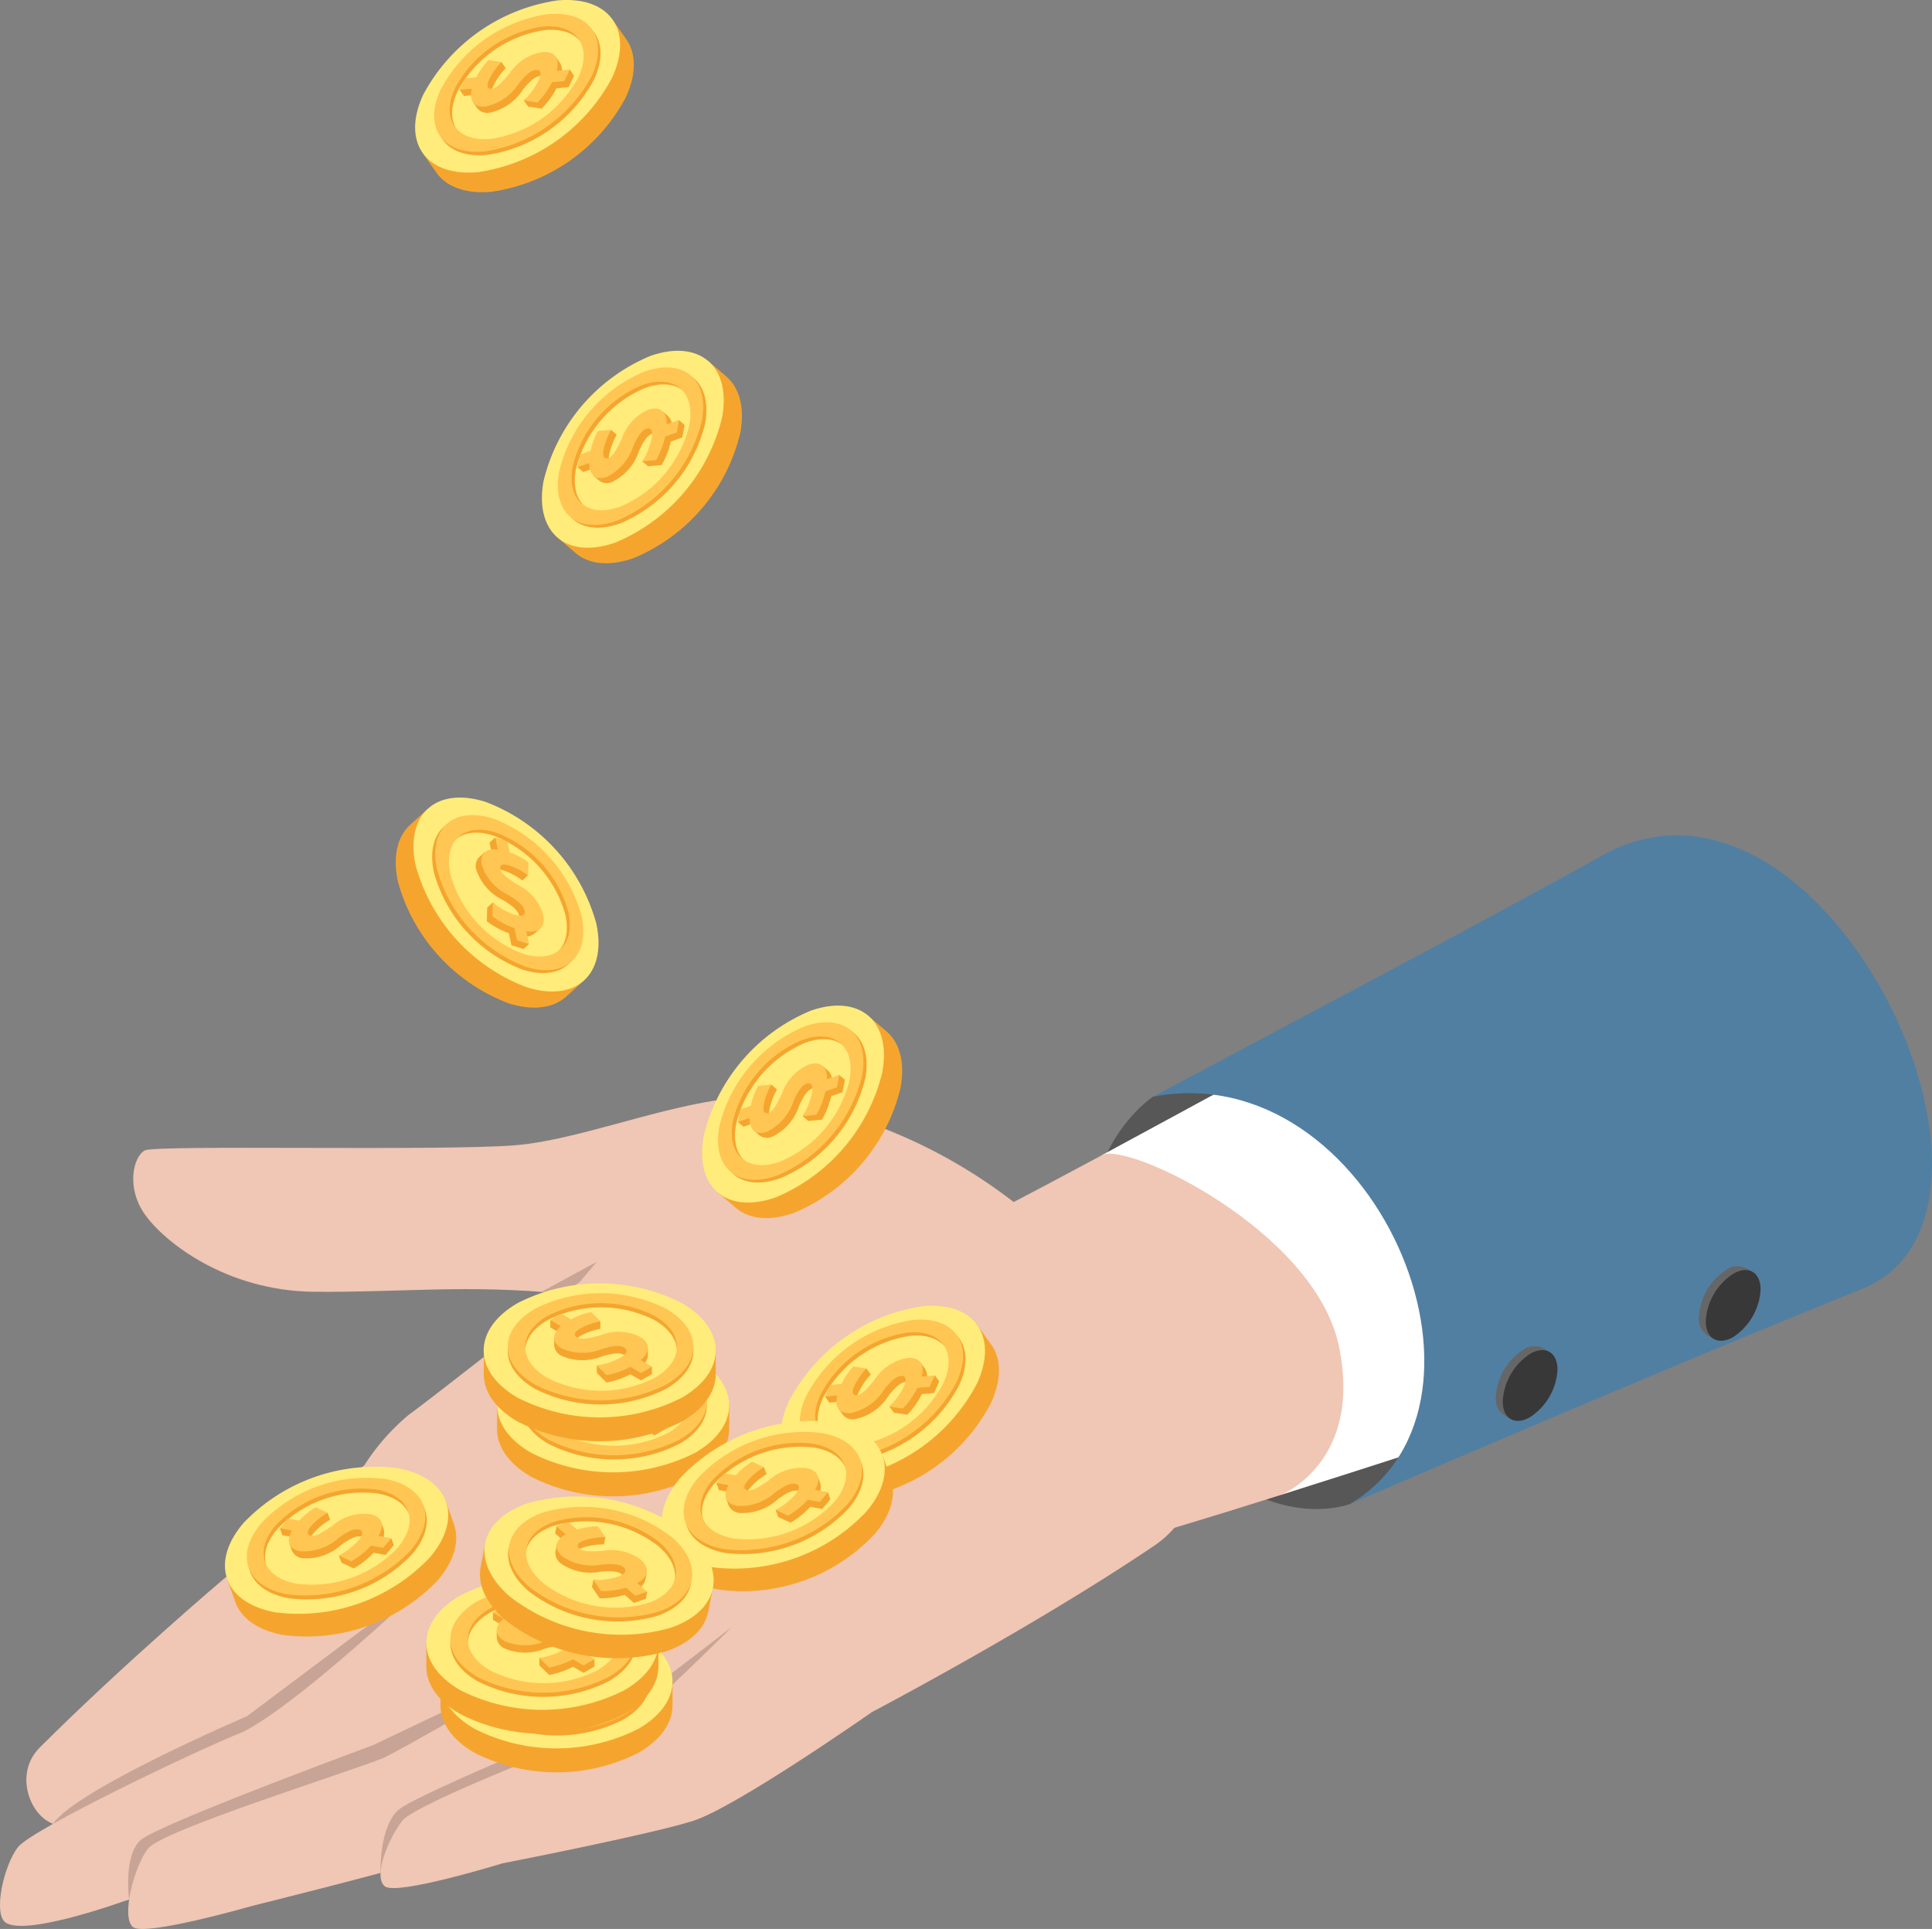 <svg xmlns="http://www.w3.org/2000/svg" xmlns:xlink="http://www.w3.org/1999/xlink" width="151.513" height="151.268" viewBox="0 0 151.513 151.268">
  <rect x="0" y="0" width="151.513" height="151.268" fill="#808080" stroke="none"/>
  <defs>
    <clipPath id="clip-path">
      <rect id="Rectangle_273" data-name="Rectangle 273" width="151.513" height="151.268" fill="none"/>
    </clipPath>
  </defs>
  <g id="Group_1734" data-name="Group 1734" transform="translate(0 0)">
    <g id="Group_1733" data-name="Group 1733" transform="translate(0 0)" clip-path="url(#clip-path)">
      <path id="Path_1290" data-name="Path 1290" d="M36.7,34.294s-9.517,6.186-1.954,20.413c8.124,15.275,17.418,11.52,17.418,11.52l14.584-7.831L62.954,35.3,48.681,30.624Z" transform="translate(53.732 51.704)" fill="#575757"/>
      <path id="Path_1291" data-name="Path 1291" d="M53.5,32.032c-5.858-.371-13.885,3.282-19.689,3.745s-28.126-.054-29.007.4-1.514,2.858-.011,5.006,6.358,6.022,13.3,6.081,12-.594,19.552.161c1.3.132,4.07.616,4.07.616l13.055-8s-1.594-7.2-1.272-8.009" transform="translate(6.558 54.036)" fill="#f0c6b4"/>
      <path id="Path_1292" data-name="Path 1292" d="M15.791,39.164l4.35-2.355-1.277,2.774L17.59,39.32Z" transform="translate(26.661 62.146)" fill="#c7a496"/>
      <path id="Path_1293" data-name="Path 1293" d="M46.177,63.881c3.164-1,6.433-2.043,9.56-3.054,0,0,9.315-2.022,5.933-13.17C57.931,35.322,45.433,30.01,41.782,32.008c-1.89,1.024-5.906,3.215-9.635,5.226Z" transform="translate(54.275 53.348)" fill="#fff"/>
      <path id="Path_1294" data-name="Path 1294" d="M37,33.765c-2.019,1.083-6.729,3.608-7.724,4.07L42.662,62.993c2.581-.772,5.433-1.653,8.366-2.581,0,0,6.474-2.551,4.538-11.71C53.647,39.7,39.011,32.679,37,33.765" transform="translate(49.425 56.819)" fill="#f0c6b4"/>
      <path id="Path_1295" data-name="Path 1295" d="M11.2,60.858A17.144,17.144,0,0,1,14.7,56.882c1.782-1.274,13.455-10.471,13.455-10.471s11.839-14.286,14.528-14.4A41.2,41.2,0,0,1,64.319,42.029s9.218,4.659,11.762,9.256c3.089,5.6,1.175,13.1-2.882,15.84-9.528,6.439-22.225,13.1-22.225,13.1L40.425,81.744l-16.039-.653-14.1-9.466Z" transform="translate(17.371 54.053)" fill="#f0c6b4"/>
      <path id="Path_1296" data-name="Path 1296" d="M27.275,42.744C23.9,45.258,16.212,51.68,16.212,51.68s-7.8,6.608-14.391,13.189c-2.4,2.377-.269,6.546,2.094,6.073h6.729l21.3-15.493.444-3.769Z" transform="translate(1.3 72.167)" fill="#f0c6b4"/>
      <path id="Path_1297" data-name="Path 1297" d="M1.557,65.232c1.847-2.713,15.2-8.428,15.2-8.428L31.075,46.069,18.107,58.981,4.81,65.358s-3.473,1.3-3.253-.126" transform="translate(2.612 77.781)" fill="#c7a496"/>
      <path id="Path_1298" data-name="Path 1298" d="M33.687,46.069S23.845,55.548,19.1,58.016c-3.468,1.358-16.6,7.64-17.7,9.06s-1.952,5.191-.973,5.9c1.559,1.132,9.31-1.675,9.31-1.675s12.184-3.659,15.549-4.731,19.7-12.912,19.7-12.912Z" transform="translate(0.001 77.781)" fill="#f0c6b4"/>
      <path id="Path_1299" data-name="Path 1299" d="M3.815,67.476s-.468-3.441.9-4.672,18.192-7.431,18.192-7.431l14.931-7.1L24.36,57.577Z" transform="translate(6.312 81.497)" fill="#c7a496"/>
      <path id="Path_1300" data-name="Path 1300" d="M37.838,48.27s-9.286,5.594-14.014,8.068c-3.471,1.36-17.437,5.71-18.536,7.138S3.158,68.9,4.126,69.632s9.315-1.664,9.315-1.664,11.267-2.8,14.635-3.877S50.113,51.665,50.113,51.665Z" transform="translate(6.313 81.497)" fill="#f0c6b4"/>
      <path id="Path_1301" data-name="Path 1301" d="M11.1,66.727s-.137-3.678,1.476-4.995,17.773-7.909,17.773-7.909l8.272-6.353L31.685,57.1Z" transform="translate(18.741 80.146)" fill="#c7a496"/>
      <path id="Path_1302" data-name="Path 1302" d="M38.627,47.47s-3.68,3.686-7.425,7.1c-3.476,1.36-17.3,6.651-18.4,8.076s-2.312,4.414-1.347,5.14,9.2-1.807,9.2-1.807,11.592-2.261,14.963-3.334,13.993-8.509,13.993-8.509Z" transform="translate(18.737 80.146)" fill="#f0c6b4"/>
      <path id="Path_1303" data-name="Path 1303" d="M15.372,42.143s16.558,4.686,25.311,2.589a145.44,145.44,0,0,1-25.311-2.589" transform="translate(25.953 71.152)" fill="#c7a496"/>
      <path id="Path_1304" data-name="Path 1304" d="M39.735,39.582A101.428,101.428,0,0,0,22.812,55.408s4.377-8.772,16.923-15.826" transform="translate(38.515 66.828)" fill="#c7a496"/>
      <path id="Path_1305" data-name="Path 1305" d="M89.214,59.944C104,54.03,86.23,16.1,68.726,26.009,60.7,30.549,36.219,43.448,33.638,44.857c17.257-3.272,28.8,23.926,15.463,31.932,0,0,25.33-10.923,40.113-16.845" transform="translate(56.793 41.141)" fill="#517fa2"/>
      <path id="Path_1306" data-name="Path 1306" d="M47.743,39.894a2.075,2.075,0,0,1,.191.906,4.762,4.762,0,0,1-2.151,3.721,1.919,1.919,0,0,1-.976.29v.172l-.543-.312a1.511,1.511,0,0,1-.629-1.4,4.744,4.744,0,0,1,2.148-3.715,1.524,1.524,0,0,1,1.487-.167v0l.6.347Z" transform="translate(73.671 66.296)" fill="#666"/>
      <path id="Path_1307" data-name="Path 1307" d="M48.13,40.913c0-1.368-.957-1.922-2.148-1.237A4.751,4.751,0,0,0,43.837,43.4c0,1.368.96,1.922,2.145,1.237a4.738,4.738,0,0,0,2.148-3.721" transform="translate(74.012 66.492)" fill="#383838"/>
      <path id="Path_1308" data-name="Path 1308" d="M53.666,37.554a2.064,2.064,0,0,1,.188.906,4.741,4.741,0,0,1-2.145,3.721,1.961,1.961,0,0,1-.981.3v.172l-.538-.315a1.515,1.515,0,0,1-.632-1.393,4.738,4.738,0,0,1,2.151-3.715,1.5,1.5,0,0,1,1.484-.167l0-.005.6.344Z" transform="translate(83.671 62.353)" fill="#666"/>
      <path id="Path_1309" data-name="Path 1309" d="M54.059,38.579c0-1.368-.962-1.922-2.145-1.239A4.745,4.745,0,0,0,49.76,41.06c0,1.371.962,1.922,2.153,1.239a4.754,4.754,0,0,0,2.145-3.721" transform="translate(84.012 62.549)" fill="#383838"/>
      <path id="Path_1310" data-name="Path 1310" d="M23.227,44.641a6.1,6.1,0,0,0-2.57-1.051,14.21,14.21,0,0,0-12.13,4.3,5.729,5.729,0,0,0-1.4,2.723l-.5-.1.624,1.764c.449,1.266,1.737,2.239,3.756,2.613A14.222,14.222,0,0,0,23.138,50.6c1.3-1.522,1.694-3.046,1.3-4.3h.005l-.691-1.944Z" transform="translate(11.192 73.324)" fill="#f5a52e"/>
      <path id="Path_1311" data-name="Path 1311" d="M20.145,42.932c4.03.75,5.14,3.885,2.476,7a14.207,14.207,0,0,1-12.13,4.288c-4.033-.747-5.143-3.879-2.476-7a14.242,14.242,0,0,1,12.13-4.293" transform="translate(11.08 72.213)" fill="#ffec7a"/>
      <path id="Path_1312" data-name="Path 1312" d="M18.112,43.338A11.38,11.38,0,0,0,8.4,46.774c-2.135,2.489-1.242,5,1.981,5.6a11.388,11.388,0,0,0,9.708-3.436c2.129-2.492,1.242-5-1.979-5.6m.949,5.412a9.283,9.283,0,0,1-7.928,2.8c-2.637-.484-3.366-2.535-1.618-4.578a9.285,9.285,0,0,1,7.925-2.8c2.64.492,3.368,2.543,1.621,4.581" transform="translate(12.224 72.952)" fill="#f5a52e"/>
      <path id="Path_1313" data-name="Path 1313" d="M18.065,43.225a11.36,11.36,0,0,0-9.7,3.433c-2.137,2.492-1.247,4.995,1.979,5.6a11.4,11.4,0,0,0,9.7-3.433c2.126-2.5,1.245-5-1.981-5.6m.954,5.406a9.263,9.263,0,0,1-7.931,2.8c-2.637-.487-3.363-2.538-1.618-4.576A9.31,9.31,0,0,1,17.4,44.053c2.64.489,3.366,2.54,1.621,4.578" transform="translate(12.154 72.759)" fill="#ffc654"/>
      <path id="Path_1314" data-name="Path 1314" d="M16.081,46.493a1.337,1.337,0,0,0,.237-1.046l-.21-.594-.177.118a1.488,1.488,0,0,0-.524-.188,3.842,3.842,0,0,0-2.957.936c-.879.6-1.317.825-1.645.769-.28-.048-.422-.266.008-.766A5.1,5.1,0,0,1,12.1,44.676l-.194-.551-.739.121A5.48,5.48,0,0,0,9.879,45.3l-.874-.159-.841.2.194.548.946.175a1.97,1.97,0,0,0-.207.516l-.191-.059.2.578H9.11a1.01,1.01,0,0,0,.855.6,4.084,4.084,0,0,0,3.008-1.048c.731-.522,1.18-.723,1.562-.656.4.073.36.417-.016.855-.36.427-1.274.376-1.723.645l.2.554.968.446a6.427,6.427,0,0,0,1.548-1.229l.941.177.645-.761-.191-.546Z" transform="translate(13.784 74.499)" fill="#f5a52e"/>
      <path id="Path_1315" data-name="Path 1315" d="M16.256,47.153l-.946-.175a6.347,6.347,0,0,1-1.54,1.229l-.973-.446a5.579,5.579,0,0,0,1.53-1.188c.376-.446.417-.788.016-.858-.382-.073-.828.129-1.565.653A4.109,4.109,0,0,1,9.772,47.42c-.876-.167-1.153-.774-.661-1.632l-.946-.177.645-.755.879.164a5.69,5.69,0,0,1,1.28-1.054l.936.433a5.185,5.185,0,0,0-1.288,1.043c-.427.5-.288.715-.008.766.331.059.769-.167,1.645-.763a3.8,3.8,0,0,1,2.96-.941c.887.167,1.229.79.675,1.715l1.016.188Z" transform="translate(13.784 74.229)" fill="#ffc654"/>
      <path id="Path_1316" data-name="Path 1316" d="M32.364,30.122a5.977,5.977,0,0,0-2.75.379A14.2,14.2,0,0,0,21.272,40.3a5.714,5.714,0,0,0,.156,3.059l-.489.164,1.428,1.212c1.024.871,2.627,1.067,4.559.379a14.218,14.218,0,0,0,8.345-9.791c.36-1.971-.062-3.489-1.027-4.371l-1.57-1.339Z" transform="translate(35.352 49.991)" fill="#f5a52e"/>
      <path id="Path_1317" data-name="Path 1317" d="M28.954,29.748c3.869-1.374,6.4.782,5.656,4.815a14.225,14.225,0,0,1-8.339,9.8c-3.869,1.374-6.4-.777-5.662-4.818a14.239,14.239,0,0,1,8.345-9.794" transform="translate(34.58 49.526)" fill="#ffec7a"/>
      <path id="Path_1318" data-name="Path 1318" d="M27.816,30.232a11.364,11.364,0,0,0-6.672,7.834c-.6,3.229,1.428,4.955,4.522,3.852a11.376,11.376,0,0,0,6.672-7.834c.594-3.226-1.433-4.955-4.522-3.852m3.535,4.2a9.288,9.288,0,0,1-5.452,6.4c-2.524.9-4.183-.508-3.694-3.148a9.277,9.277,0,0,1,5.449-6.4c2.53-.9,4.188.511,3.7,3.145" transform="translate(35.521 50.481)" fill="#f5a52e"/>
      <path id="Path_1319" data-name="Path 1319" d="M27.722,30.15a11.366,11.366,0,0,0-6.672,7.839c-.594,3.229,1.428,4.949,4.524,3.852a11.421,11.421,0,0,0,6.672-7.837c.591-3.229-1.43-4.952-4.524-3.855m3.538,4.2a9.286,9.286,0,0,1-5.452,6.4c-2.532.9-4.186-.513-3.7-3.148a9.3,9.3,0,0,1,5.452-6.4c2.524-.9,4.18.511,3.7,3.151" transform="translate(35.363 50.347)" fill="#ffc654"/>
      <path id="Path_1320" data-name="Path 1320" d="M28.949,32.523a1.355,1.355,0,0,0-.317-1.027l-.476-.406-.1.188a1.575,1.575,0,0,0-.543.1,3.809,3.809,0,0,0-2.089,2.293c-.46.962-.723,1.376-1.043,1.489-.266.1-.495-.019-.374-.664a5.38,5.38,0,0,1,.589-1.551l-.446-.382-.581.481a5.482,5.482,0,0,0-.578,1.548l-.841.3-.624.6.441.379.909-.323a1.924,1.924,0,0,0,.078.548l-.2.048.462.4h0a1.008,1.008,0,0,0,1.04.086,4.065,4.065,0,0,0,2.075-2.414C26.71,33.4,27,33,27.36,32.864c.379-.14.524.177.414.747-.1.546-.914.962-1.167,1.425l.446.379,1.065-.1a6.429,6.429,0,0,0,.723-1.836l.9-.32.18-.976-.444-.379Z" transform="translate(36.34 52.491)" fill="#f5a52e"/>
      <path id="Path_1321" data-name="Path 1321" d="M29.3,32.895l-.911.317a6.5,6.5,0,0,1-.712,1.842l-1.067.1a5.843,5.843,0,0,0,.731-1.8c.1-.567-.04-.884-.419-.747-.363.126-.656.527-1.027,1.352a4.106,4.106,0,0,1-2.075,2.414c-.841.3-1.382-.089-1.387-1.075l-.906.317.18-.979.839-.3a5.767,5.767,0,0,1,.578-1.554l1.027-.1a5.182,5.182,0,0,0-.589,1.551c-.121.648.11.766.379.672.315-.118.578-.538,1.035-1.489a3.831,3.831,0,0,1,2.092-2.3c.85-.3,1.46.067,1.444,1.148l.97-.349Z" transform="translate(36.34 52.372)" fill="#ffc654"/>
      <path id="Path_1322" data-name="Path 1322" d="M27.687,11.023a5.968,5.968,0,0,0-2.75.379A14.2,14.2,0,0,0,16.592,21.2a5.779,5.779,0,0,0,.159,3.062l-.484.159,1.422,1.215c1.027.874,2.629,1.067,4.562.382a14.213,14.213,0,0,0,8.339-9.8c.363-1.965-.056-3.484-1.024-4.369l.005,0L28,10.507Z" transform="translate(27.464 17.74)" fill="#f5a52e"/>
      <path id="Path_1323" data-name="Path 1323" d="M24.28,10.647c3.866-1.374,6.4.78,5.656,4.812a14.221,14.221,0,0,1-8.345,9.8c-3.866,1.376-6.393-.777-5.654-4.815a14.224,14.224,0,0,1,8.342-9.794" transform="translate(26.691 17.277)" fill="#ffec7a"/>
      <path id="Path_1324" data-name="Path 1324" d="M23.145,11.129a11.383,11.383,0,0,0-6.675,7.839c-.6,3.226,1.425,4.952,4.522,3.852a11.387,11.387,0,0,0,6.675-7.839c.586-3.223-1.438-4.952-4.522-3.852m3.532,4.2a9.268,9.268,0,0,1-5.452,6.4c-2.524.9-4.178-.505-3.694-3.145a9.292,9.292,0,0,1,5.449-6.4c2.535-.9,4.188.513,3.7,3.151" transform="translate(27.63 18.231)" fill="#f5a52e"/>
      <path id="Path_1325" data-name="Path 1325" d="M23.047,11.05a11.353,11.353,0,0,0-6.67,7.837c-.6,3.229,1.422,4.949,4.519,3.852A11.379,11.379,0,0,0,27.569,14.9c.591-3.229-1.428-4.952-4.522-3.852m3.538,4.2a9.256,9.256,0,0,1-5.452,6.4c-2.527.9-4.186-.508-3.7-3.145a9.3,9.3,0,0,1,5.452-6.4c2.53-.9,4.186.511,3.7,3.148" transform="translate(27.475 18.097)" fill="#ffc654"/>
      <path id="Path_1326" data-name="Path 1326" d="M24.276,13.421a1.349,1.349,0,0,0-.323-1.027l-.473-.406-.1.191a1.535,1.535,0,0,0-.543.1,3.843,3.843,0,0,0-2.094,2.3c-.457.957-.72,1.374-1.032,1.487-.272.1-.505-.016-.379-.664a5.193,5.193,0,0,1,.586-1.551l-.444-.379-.581.476a5.591,5.591,0,0,0-.583,1.551l-.836.3-.624.6.441.379.909-.323a1.751,1.751,0,0,0,.078.548l-.2.051.462.4v0a1.012,1.012,0,0,0,1.046.083,4.049,4.049,0,0,0,2.073-2.411c.376-.817.661-1.215,1.024-1.35.379-.137.524.177.414.747-.1.546-.914.962-1.167,1.425l.446.379,1.065-.1a6.561,6.561,0,0,0,.718-1.839l.9-.323.183-.97L24.8,12.7Z" transform="translate(28.45 20.24)" fill="#f5a52e"/>
      <path id="Path_1327" data-name="Path 1327" d="M24.623,13.794l-.906.32A6.449,6.449,0,0,1,23,15.953l-1.065.1a5.692,5.692,0,0,0,.726-1.8c.108-.573-.035-.884-.414-.75s-.653.53-1.027,1.352a4.115,4.115,0,0,1-2.07,2.417c-.844.3-1.39-.091-1.39-1.081l-.906.32.177-.976.841-.3a5.869,5.869,0,0,1,.575-1.557l1.03-.094a5.192,5.192,0,0,0-.591,1.548c-.118.651.113.769.379.669.312-.113.578-.532,1.04-1.489a3.838,3.838,0,0,1,2.083-2.3c.858-.3,1.462.067,1.446,1.148l.968-.347Z" transform="translate(28.45 20.12)" fill="#ffc654"/>
      <path id="Path_1328" data-name="Path 1328" d="M25.9,36.613a6.025,6.025,0,0,0-.027-2.777,14.226,14.226,0,0,0-8.662-9.511,5.754,5.754,0,0,0-3.057-.231l-.1-.5-1.384,1.258c-.995.906-1.39,2.471-.954,4.476a14.214,14.214,0,0,0,8.662,9.511c1.9.61,3.465.382,4.46-.462h.005l1.527-1.39Z" transform="translate(19.495 39.833)" fill="#f5a52e"/>
      <path id="Path_1329" data-name="Path 1329" d="M26.393,33.124c.876,4.008-1.581,6.25-5.492,5a14.227,14.227,0,0,1-8.662-9.511c-.874-4.014,1.583-6.248,5.492-5.006a14.231,14.231,0,0,1,8.662,9.514" transform="translate(20.366 39.282)" fill="#ffec7a"/>
      <path id="Path_1330" data-name="Path 1330" d="M24.074,31.748a11.411,11.411,0,0,0-6.928-7.613c-3.129-1-5.1.8-4.4,4.006a11.38,11.38,0,0,0,6.933,7.608c3.116.995,5.086-.8,4.39-4m-4.616,2.976A9.278,9.278,0,0,1,13.8,28.505c-.578-2.616,1.03-4.084,3.589-3.266a9.284,9.284,0,0,1,5.662,6.215c.573,2.627-1.035,4.092-3.589,3.269" transform="translate(21.287 40.282)" fill="#f5a52e"/>
      <path id="Path_1331" data-name="Path 1331" d="M24.163,31.664a11.366,11.366,0,0,0-6.933-7.611c-3.127-1-5.089.793-4.39,4a11.382,11.382,0,0,0,6.931,7.608c3.127,1,5.092-.793,4.393-4M19.547,34.64a9.261,9.261,0,0,1-5.662-6.215c-.573-2.624,1.035-4.086,3.589-3.269a9.3,9.3,0,0,1,5.662,6.215c.573,2.621-1.032,4.086-3.589,3.269" transform="translate(21.439 40.142)" fill="#ffc654"/>
      <path id="Path_1332" data-name="Path 1332" d="M17.4,32.172a1.34,1.34,0,0,0,1.057-.188l.462-.419-.172-.121a1.579,1.579,0,0,0-.03-.554,3.837,3.837,0,0,0-2.014-2.366c-.893-.573-1.272-.89-1.344-1.215-.065-.28.081-.495.707-.29a5.41,5.41,0,0,1,1.465.777l.43-.393-.4-.637a5.608,5.608,0,0,0-1.465-.772l-.2-.868-.511-.694-.433.39.2.938a1.968,1.968,0,0,0-.554.011l-.024-.2-.449.409v0A1.016,1.016,0,0,0,13.926,27a4.066,4.066,0,0,0,2.132,2.36c.766.479,1.126.812,1.212,1.186.083.4-.245.5-.8.32-.532-.167-.841-1.032-1.264-1.339l-.436.393-.032,1.07a6.4,6.4,0,0,0,1.731.946l.2.938.946.3.43-.393Z" transform="translate(23.439 41.25)" fill="#f5a52e"/>
      <path id="Path_1333" data-name="Path 1333" d="M16.845,32.486l-.207-.941a6.543,6.543,0,0,1-1.731-.944l.035-1.07a5.626,5.626,0,0,0,1.694.949c.554.172.879.075.793-.32-.081-.376-.441-.715-1.212-1.188a4.1,4.1,0,0,1-2.132-2.358c-.185-.874.266-1.368,1.245-1.242l-.2-.941.946.3.191.868a5.676,5.676,0,0,1,1.468.772L17.7,27.4a5.12,5.12,0,0,0-1.462-.777c-.626-.2-.774.013-.707.29.073.323.452.64,1.339,1.215a3.838,3.838,0,0,1,2.022,2.36c.188.887-.253,1.444-1.323,1.293l.22,1.005Z" transform="translate(23.709 41.25)" fill="#ffc654"/>
      <path id="Path_1334" data-name="Path 1334" d="M26.739.965A6.035,6.035,0,0,0,23.986.642,14.227,14.227,0,0,0,13.453,8.035a5.812,5.812,0,0,0-.616,3.006l-.505.035L13.4,12.608c.774,1.1,2.274,1.691,4.32,1.508a14.228,14.228,0,0,0,10.53-7.393c.844-1.812.812-3.39.1-4.487L27.169.548Z" transform="translate(20.821 0.925)" fill="#f5a52e"/>
      <path id="Path_1335" data-name="Path 1335" d="M23.277.032c4.089-.363,6,2.358,4.272,6.078A14.217,14.217,0,0,1,17.019,13.5c-4.089.363-6-2.355-4.272-6.078A14.242,14.242,0,0,1,23.277.032" transform="translate(20.446 0)" fill="#ffec7a"/>
      <path id="Path_1336" data-name="Path 1336" d="M21.674.527a11.4,11.4,0,0,0-8.428,5.914c-1.384,2.976.148,5.154,3.417,4.863a11.387,11.387,0,0,0,8.423-5.917C26.465,2.417,24.938.237,21.674.527M24.04,5.482a9.271,9.271,0,0,1-6.879,4.831c-2.672.245-3.922-1.538-2.788-3.973a9.277,9.277,0,0,1,6.879-4.831c2.675-.237,3.925,1.543,2.788,3.973" transform="translate(21.503 0.847)" fill="#f5a52e"/>
      <path id="Path_1337" data-name="Path 1337" d="M21.6.428a11.347,11.347,0,0,0-8.423,5.914c-1.387,2.976.142,5.148,3.412,4.858a11.383,11.383,0,0,0,8.425-5.914C26.393,2.313,24.866.138,21.6.428M23.971,5.38a9.279,9.279,0,0,1-6.882,4.834c-2.67.237-3.922-1.543-2.791-3.973a9.3,9.3,0,0,1,6.882-4.834c2.675-.239,3.922,1.538,2.791,3.973" transform="translate(21.384 0.68)" fill="#ffc654"/>
      <path id="Path_1338" data-name="Path 1338" d="M21.344,3.238a1.331,1.331,0,0,0-.056-1.073l-.355-.513-.142.156a1.644,1.644,0,0,0-.551-.038,3.815,3.815,0,0,0-2.6,1.7c-.688.812-1.043,1.148-1.376,1.18-.288.027-.481-.142-.2-.737a5.193,5.193,0,0,1,.957-1.355l-.336-.481L16,2.394a5.525,5.525,0,0,0-.949,1.358l-.887.081-.755.422.333.479.957-.086a1.981,1.981,0,0,0-.062.548h-.2l.344.5,0,0a1.01,1.01,0,0,0,.989.347,4.083,4.083,0,0,0,2.61-1.817c.57-.7.949-1.016,1.328-1.051.406-.04.462.3.22.825-.234.505-1.129.7-1.489,1.086l.336.479,1.054.169A6.344,6.344,0,0,0,21,4.133l.954-.089.422-.9-.336-.476Z" transform="translate(22.642 2.789)" fill="#f5a52e"/>
      <path id="Path_1339" data-name="Path 1339" d="M21.616,3.8l-.96.083a6.42,6.42,0,0,1-1.153,1.6l-1.054-.169A5.737,5.737,0,0,0,19.6,3.754c.242-.527.188-.863-.215-.828-.384.03-.763.347-1.333,1.051a4.092,4.092,0,0,1-2.608,1.817c-.893.075-1.323-.433-1.078-1.39l-.957.081.419-.9.887-.078a5.6,5.6,0,0,1,.952-1.358l1.014.161a5.254,5.254,0,0,0-.954,1.352c-.282.6-.086.766.2.742.328-.035.694-.374,1.374-1.177a3.809,3.809,0,0,1,2.6-1.7c.9-.078,1.4.43,1.113,1.473l1.027-.1Z" transform="translate(22.642 2.558)" fill="#ffc654"/>
      <path id="Path_1340" data-name="Path 1340" d="M37.32,39.045a6.164,6.164,0,0,0-2.758-.3,14.224,14.224,0,0,0-10.46,7.5,5.727,5.727,0,0,0-.586,3.008l-.511.043,1.089,1.519c.785,1.091,2.29,1.669,4.334,1.468a14.21,14.21,0,0,0,10.458-7.492c.828-1.815.785-3.4.059-4.487h0l-1.2-1.678Z" transform="translate(38.84 65.209)" fill="#f5a52e"/>
      <path id="Path_1341" data-name="Path 1341" d="M33.849,38.129c4.086-.4,6.017,2.3,4.326,6.035a14.229,14.229,0,0,1-10.455,7.49c-4.086.4-6.022-2.3-4.328-6.038a14.194,14.194,0,0,1,10.458-7.487" transform="translate(38.457 64.308)" fill="#ffec7a"/>
      <path id="Path_1342" data-name="Path 1342" d="M32.263,38.625a11.367,11.367,0,0,0-8.372,5.987c-1.358,2.989.194,5.156,3.46,4.834a11.4,11.4,0,0,0,8.369-6c1.352-2.984-.2-5.148-3.457-4.823m2.414,4.928a9.275,9.275,0,0,1-6.836,4.893c-2.667.274-3.933-1.5-2.825-3.944a9.275,9.275,0,0,1,6.834-4.9c2.672-.263,3.938,1.511,2.828,3.949" transform="translate(39.508 65.159)" fill="#f5a52e"/>
      <path id="Path_1343" data-name="Path 1343" d="M32.188,38.524a11.339,11.339,0,0,0-8.366,5.992c-1.36,2.987.191,5.148,3.463,4.826a11.4,11.4,0,0,0,8.366-5.99c1.35-2.987-.2-5.145-3.463-4.828m2.42,4.928a9.272,9.272,0,0,1-6.836,4.9c-2.67.266-3.936-1.5-2.828-3.941a9.285,9.285,0,0,1,6.834-4.9c2.672-.266,3.938,1.5,2.831,3.944" transform="translate(39.387 64.991)" fill="#ffc654"/>
      <path id="Path_1344" data-name="Path 1344" d="M31.988,41.32a1.308,1.308,0,0,0-.062-1.07l-.366-.505-.137.153a1.6,1.6,0,0,0-.554-.035,3.825,3.825,0,0,0-2.584,1.723c-.675.823-1.035,1.161-1.368,1.2-.282.03-.479-.14-.2-.737a5.114,5.114,0,0,1,.941-1.366l-.341-.476-.677.325a5.47,5.47,0,0,0-.938,1.363l-.884.091-.75.427.336.476.957-.094a1.966,1.966,0,0,0-.054.548h-.2l.355.5.005,0a.986.986,0,0,0,.987.336,4.076,4.076,0,0,0,2.6-1.839c.562-.707.938-1.022,1.32-1.065.4-.038.462.3.22.823-.226.508-1.124.718-1.476,1.1l.341.479,1.059.159a6.266,6.266,0,0,0,1.137-1.608l.96-.094.411-.909-.344-.47Z" transform="translate(40.635 67.104)" fill="#f5a52e"/>
      <path id="Path_1345" data-name="Path 1345" d="M32.266,41.881l-.96.089a6.466,6.466,0,0,1-1.137,1.613l-1.057-.159a5.8,5.8,0,0,0,1.14-1.57c.237-.532.177-.866-.226-.828-.384.038-.763.355-1.323,1.065a4.089,4.089,0,0,1-2.592,1.842c-.893.081-1.325-.419-1.089-1.382l-.957.094.411-.909.887-.083a5.547,5.547,0,0,1,.933-1.368l1.019.151a5.219,5.219,0,0,0-.944,1.366c-.274.594-.078.766.207.739.331-.038.691-.379,1.366-1.194a3.817,3.817,0,0,1,2.581-1.729c.9-.081,1.4.419,1.126,1.465l1.024-.1Z" transform="translate(40.633 66.874)" fill="#ffc654"/>
      <path id="Path_1346" data-name="Path 1346" d="M32.1,43.126a5.98,5.98,0,0,0-2.073-1.847,14.215,14.215,0,0,0-12.864,0,5.763,5.763,0,0,0-2.229,2.1l-.436-.266v1.874c0,1.35.89,2.691,2.664,3.718a14.2,14.2,0,0,0,12.864,0c1.734-1,2.621-2.307,2.661-3.616H32.7V43.037Z" transform="translate(24.486 67.097)" fill="#f5a52e"/>
      <path id="Path_1347" data-name="Path 1347" d="M30.03,40.582c3.554,2.051,3.554,5.374,0,7.425a14.231,14.231,0,0,1-12.864,0c-3.551-2.051-3.551-5.374,0-7.425a14.2,14.2,0,0,1,12.864,0" transform="translate(24.487 65.917)" fill="#ffec7a"/>
      <path id="Path_1348" data-name="Path 1348" d="M27.625,40.68a11.345,11.345,0,0,0-10.291,0c-2.842,1.64-2.842,4.3,0,5.941a11.378,11.378,0,0,0,10.291,0c2.844-1.643,2.844-4.3,0-5.941M26.719,46.1a9.289,9.289,0,0,1-8.409,0c-2.323-1.341-2.323-3.516,0-4.852a9.272,9.272,0,0,1,8.409,0c2.328,1.336,2.328,3.511,0,4.852" transform="translate(25.668 66.599)" fill="#f5a52e"/>
      <path id="Path_1349" data-name="Path 1349" d="M27.625,40.554a11.378,11.378,0,0,0-10.291,0c-2.842,1.64-2.842,4.3,0,5.941a11.362,11.362,0,0,0,10.291,0c2.844-1.637,2.844-4.3,0-5.941m-.906,5.42a9.272,9.272,0,0,1-8.409,0c-2.323-1.341-2.323-3.516,0-4.858a9.305,9.305,0,0,1,8.409,0c2.328,1.341,2.328,3.516,0,4.858" transform="translate(25.668 66.394)" fill="#ffc654"/>
      <path id="Path_1350" data-name="Path 1350" d="M23.522,43.854a1.335,1.335,0,0,0,.573-.9v-.629l-.2.046a1.593,1.593,0,0,0-.43-.349,3.8,3.8,0,0,0-3.105-.1c-1.024.269-1.514.336-1.8.175-.245-.145-.306-.393.263-.723a5.294,5.294,0,0,1,1.562-.556v-.586l-.742-.132a5.541,5.541,0,0,0-1.557.567l-.774-.449-.858-.083v.581l.833.487a1.873,1.873,0,0,0-.368.409l-.167-.121V42.1a1.031,1.031,0,0,0,.616.85,4.094,4.094,0,0,0,3.178.013c.868-.253,1.36-.285,1.694-.1.352.2.2.511-.3.8-.481.28-1.328-.073-1.839.03v.586l.761.745a6.286,6.286,0,0,0,1.871-.64l.831.479.86-.5V43.79Z" transform="translate(27.767 67.696)" fill="#f5a52e"/>
      <path id="Path_1351" data-name="Path 1351" d="M23.558,44.653l-.833-.479a6.661,6.661,0,0,1-1.868.643l-.763-.75a5.82,5.82,0,0,0,1.842-.61c.5-.293.651-.6.3-.807-.333-.188-.825-.145-1.694.1a4.082,4.082,0,0,1-3.178-.013c-.774-.446-.833-1.108-.081-1.761l-.836-.476L17.3,40l.774.444a5.629,5.629,0,0,1,1.559-.57l.739.718a5.37,5.37,0,0,0-1.562.559c-.57.328-.505.575-.261.72.29.167.78.091,1.8-.172a3.818,3.818,0,0,1,3.105.1c.782.454.9,1.159.062,1.842l.9.513Z" transform="translate(27.765 67.328)" fill="#ffc654"/>
      <path id="Path_1352" data-name="Path 1352" d="M30.451,51.175a6,6,0,0,0-2.073-1.847,14.248,14.248,0,0,0-12.864,0,5.763,5.763,0,0,0-2.229,2.1l-.436-.266V53.04c0,1.347.89,2.694,2.664,3.715a14.2,14.2,0,0,0,12.864,0c1.734-1,2.621-2.307,2.664-3.613h.005V51.086Z" transform="translate(21.695 80.692)" fill="#f5a52e"/>
      <path id="Path_1353" data-name="Path 1353" d="M28.379,48.633c3.554,2.051,3.554,5.374,0,7.425a14.2,14.2,0,0,1-12.864,0c-3.554-2.051-3.554-5.374,0-7.425a14.2,14.2,0,0,1,12.864,0" transform="translate(21.694 79.51)" fill="#ffec7a"/>
      <path id="Path_1354" data-name="Path 1354" d="M25.972,48.727a11.373,11.373,0,0,0-10.288,0c-2.844,1.64-2.844,4.3,0,5.947a11.373,11.373,0,0,0,10.288,0c2.844-1.645,2.844-4.307,0-5.947m-.906,5.422a9.305,9.305,0,0,1-8.409,0c-2.323-1.341-2.323-3.514,0-4.858a9.272,9.272,0,0,1,8.409,0c2.328,1.344,2.328,3.516,0,4.858" transform="translate(22.878 80.193)" fill="#f5a52e"/>
      <path id="Path_1355" data-name="Path 1355" d="M25.972,48.6a11.389,11.389,0,0,0-10.288,0c-2.844,1.643-2.844,4.3,0,5.941a11.356,11.356,0,0,0,10.288,0c2.844-1.64,2.844-4.3,0-5.941m-.906,5.417a9.239,9.239,0,0,1-8.409,0c-2.323-1.341-2.323-3.514,0-4.855a9.305,9.305,0,0,1,8.409,0c2.328,1.341,2.328,3.514,0,4.855" transform="translate(22.878 79.988)" fill="#ffc654"/>
      <path id="Path_1356" data-name="Path 1356" d="M21.868,51.906a1.334,1.334,0,0,0,.573-.9v-.629l-.2.046a1.556,1.556,0,0,0-.43-.347,3.8,3.8,0,0,0-3.1-.1c-1.027.266-1.519.333-1.809.175-.242-.148-.3-.393.266-.726a5.246,5.246,0,0,1,1.562-.551v-.591l-.742-.129a5.511,5.511,0,0,0-1.557.567l-.777-.446-.855-.089v.583l.833.484a1.944,1.944,0,0,0-.368.411l-.167-.121v.616a1.033,1.033,0,0,0,.616.855,4.084,4.084,0,0,0,3.178.008c.874-.247,1.368-.285,1.694-.091.352.2.2.508-.3.793-.481.285-1.325-.073-1.839.032v.589l.761.745a6.5,6.5,0,0,0,1.874-.643l.831.476.858-.492v-.586Z" transform="translate(24.974 81.291)" fill="#f5a52e"/>
      <path id="Path_1357" data-name="Path 1357" d="M21.9,52.7l-.831-.481a6.631,6.631,0,0,1-1.871.645l-.763-.75a5.631,5.631,0,0,0,1.842-.613c.5-.288.651-.6.3-.807-.331-.183-.823-.14-1.694.1a4.08,4.08,0,0,1-3.178-.016c-.774-.444-.839-1.108-.081-1.758l-.833-.476.855-.5.774.446a5.718,5.718,0,0,1,1.559-.57l.739.715a5.42,5.42,0,0,0-1.562.565c-.57.325-.508.578-.263.715.29.167.78.1,1.807-.169a3.816,3.816,0,0,1,3.105.1c.782.454.9,1.156.062,1.842l.9.511Z" transform="translate(24.976 80.923)" fill="#ffc654"/>
      <path id="Path_1358" data-name="Path 1358" d="M30.038,50.05a5.969,5.969,0,0,0-2.07-1.847,14.231,14.231,0,0,0-12.864,0,5.744,5.744,0,0,0-2.229,2.1l-.438-.266v1.874c0,1.35.89,2.694,2.667,3.718a14.215,14.215,0,0,0,12.864,0c1.731-1,2.618-2.307,2.661-3.613h.008V49.958Z" transform="translate(20.998 78.79)" fill="#f5a52e"/>
      <path id="Path_1359" data-name="Path 1359" d="M27.969,47.507c3.549,2.051,3.549,5.377,0,7.428a14.22,14.22,0,0,1-12.866,0c-3.554-2.051-3.554-5.377,0-7.428a14.2,14.2,0,0,1,12.866,0" transform="translate(20.999 77.609)" fill="#ffec7a"/>
      <path id="Path_1360" data-name="Path 1360" d="M25.56,47.6a11.4,11.4,0,0,0-10.291,0c-2.842,1.64-2.842,4.3,0,5.944a11.378,11.378,0,0,0,10.291,0c2.842-1.643,2.842-4.3,0-5.944m-.906,5.422a9.322,9.322,0,0,1-8.409,0c-2.32-1.341-2.32-3.516,0-4.855a9.256,9.256,0,0,1,8.409,0c2.331,1.339,2.331,3.514,0,4.855" transform="translate(22.182 78.295)" fill="#f5a52e"/>
      <path id="Path_1361" data-name="Path 1361" d="M25.56,47.478a11.4,11.4,0,0,0-10.291,0c-2.842,1.645-2.842,4.3,0,5.941a11.345,11.345,0,0,0,10.291,0c2.842-1.637,2.842-4.3,0-5.941m-.906,5.42a9.272,9.272,0,0,1-8.409,0c-2.32-1.339-2.32-3.516,0-4.852a9.289,9.289,0,0,1,8.409,0c2.331,1.336,2.331,3.514,0,4.852" transform="translate(22.182 78.087)" fill="#ffc654"/>
      <path id="Path_1362" data-name="Path 1362" d="M21.456,50.782a1.344,1.344,0,0,0,.573-.9h.005V49.25l-.21.048a1.594,1.594,0,0,0-.43-.35,3.8,3.8,0,0,0-3.105-.1c-1.024.269-1.516.333-1.807.172-.242-.145-.3-.39.263-.72a5.2,5.2,0,0,1,1.565-.554v-.589l-.737-.134a5.552,5.552,0,0,0-1.562.57l-.774-.446-.858-.089v.581l.833.487a2.2,2.2,0,0,0-.371.409l-.161-.118,0,.613,0,0a1.014,1.014,0,0,0,.613.852,4.07,4.07,0,0,0,3.178.011c.868-.245,1.363-.285,1.694-.091.352.2.2.508-.3.793-.481.285-1.331-.073-1.842.035v.583l.763.747a6.413,6.413,0,0,0,1.868-.643l.833.479.86-.495v-.586Z" transform="translate(24.278 79.388)" fill="#f5a52e"/>
      <path id="Path_1363" data-name="Path 1363" d="M21.491,51.579l-.833-.481a6.589,6.589,0,0,1-1.868.645L18.025,51a5.746,5.746,0,0,0,1.842-.616c.5-.29.651-.6.3-.8-.328-.188-.825-.145-1.694.1a4.082,4.082,0,0,1-3.178-.013c-.774-.446-.833-1.11-.081-1.758l-.833-.479.86-.5.772.446a5.638,5.638,0,0,1,1.562-.57l.737.718a5.368,5.368,0,0,0-1.562.562c-.57.328-.508.578-.263.715.29.167.782.1,1.8-.169a3.8,3.8,0,0,1,3.105.1c.782.452.9,1.153.062,1.836l.9.516Z" transform="translate(24.278 79.022)" fill="#ffc654"/>
      <path id="Path_1364" data-name="Path 1364" d="M35.93,43.266a6.051,6.051,0,0,0-2.581-1.03,14.237,14.237,0,0,0-12.092,4.39,5.728,5.728,0,0,0-1.376,2.737l-.5-.1.64,1.764c.46,1.272,1.755,2.226,3.774,2.584a14.185,14.185,0,0,0,12.09-4.387c1.293-1.535,1.675-3.059,1.272-4.3l.005-.005-.7-1.93Z" transform="translate(32.717 71.064)" fill="#f5a52e"/>
      <path id="Path_1365" data-name="Path 1365" d="M32.826,41.583c4.041.712,5.172,3.842,2.535,6.979a14.209,14.209,0,0,1-12.092,4.387c-4.041-.712-5.175-3.836-2.538-6.982a14.2,14.2,0,0,1,12.095-4.385" transform="translate(32.6 69.955)" fill="#ffec7a"/>
      <path id="Path_1366" data-name="Path 1366" d="M30.8,41.989A11.376,11.376,0,0,0,21.126,45.5c-2.113,2.514-1.207,5.011,2.027,5.589a11.394,11.394,0,0,0,9.673-3.511c2.113-2.516,1.2-5.014-2.027-5.589m1,5.4a9.3,9.3,0,0,1-7.9,2.871c-2.64-.468-3.385-2.511-1.661-4.562A9.262,9.262,0,0,1,30.14,42.83c2.648.465,3.387,2.508,1.659,4.562" transform="translate(33.743 70.694)" fill="#f5a52e"/>
      <path id="Path_1367" data-name="Path 1367" d="M30.756,41.873a11.407,11.407,0,0,0-9.675,3.511c-2.108,2.516-1.2,5.016,2.03,5.592a11.372,11.372,0,0,0,9.673-3.514c2.113-2.511,1.207-5.014-2.027-5.589m1,5.4a9.273,9.273,0,0,1-7.906,2.871c-2.637-.468-3.382-2.511-1.659-4.565A9.3,9.3,0,0,1,30.1,42.715c2.643.465,3.387,2.508,1.659,4.562" transform="translate(33.673 70.5)" fill="#ffc654"/>
      <path id="Path_1368" data-name="Path 1368" d="M28.826,45.133a1.356,1.356,0,0,0,.229-1.048h0l-.215-.586-.177.116a1.526,1.526,0,0,0-.524-.183,3.8,3.8,0,0,0-2.954.962c-.871.6-1.3.828-1.637.78-.28-.051-.419-.266,0-.769a5.47,5.47,0,0,1,1.28-1.059l-.2-.548-.739.126a5.584,5.584,0,0,0-1.272,1.067l-.882-.156-.836.21.2.551.944.169a1.948,1.948,0,0,0-.2.508l-.194-.051.2.573h.005a1.016,1.016,0,0,0,.86.594,4.088,4.088,0,0,0,2.995-1.075c.731-.53,1.186-.737,1.562-.667.4.067.363.411-.008.852s-1.277.382-1.721.659l.2.551.97.438a6.248,6.248,0,0,0,1.54-1.239l.944.164.64-.758-.2-.548Z" transform="translate(35.288 72.257)" fill="#f5a52e"/>
      <path id="Path_1369" data-name="Path 1369" d="M29.006,45.79l-.946-.167a6.736,6.736,0,0,1-1.54,1.245l-.97-.446a5.711,5.711,0,0,0,1.522-1.2c.374-.444.4-.785.005-.858-.376-.065-.825.145-1.559.672A4.105,4.105,0,0,1,22.525,46.1c-.879-.159-1.161-.761-.677-1.629l-.946-.167.64-.755.876.153a5.647,5.647,0,0,1,1.274-1.067l.938.422a5.334,5.334,0,0,0-1.28,1.059c-.422.505-.28.715,0,.766.331.059.769-.177,1.64-.774a3.816,3.816,0,0,1,2.954-.968c.887.161,1.234.782.68,1.707l1.019.18Z" transform="translate(35.288 71.99)" fill="#ffc654"/>
      <path id="Path_1370" data-name="Path 1370" d="M31.71,41.521a6.026,6.026,0,0,0-2.07-1.85,14.254,14.254,0,0,0-12.866,0,5.749,5.749,0,0,0-2.223,2.1l-.438-.269v1.876c0,1.35.887,2.688,2.661,3.715a14.2,14.2,0,0,0,12.866,0c1.731-1,2.618-2.307,2.664-3.61h0V41.432Z" transform="translate(23.826 64.389)" fill="#f5a52e"/>
      <path id="Path_1371" data-name="Path 1371" d="M29.642,38.977c3.554,2.051,3.554,5.377,0,7.425a14.2,14.2,0,0,1-12.866,0c-3.554-2.049-3.554-5.374,0-7.425a14.2,14.2,0,0,1,12.866,0" transform="translate(23.823 63.207)" fill="#ffec7a"/>
      <path id="Path_1372" data-name="Path 1372" d="M27.236,39.074a11.362,11.362,0,0,0-10.291,0c-2.844,1.64-2.844,4.3,0,5.944a11.378,11.378,0,0,0,10.291,0c2.844-1.643,2.844-4.3,0-5.944m-.9,5.422a9.328,9.328,0,0,1-8.412,0c-2.32-1.341-2.32-3.516,0-4.855a9.261,9.261,0,0,1,8.412,0c2.325,1.339,2.325,3.514,0,4.855" transform="translate(25.007 63.89)" fill="#f5a52e"/>
      <path id="Path_1373" data-name="Path 1373" d="M27.236,38.948a11.412,11.412,0,0,0-10.291,0c-2.844,1.643-2.844,4.3,0,5.939a11.345,11.345,0,0,0,10.291,0c2.844-1.637,2.844-4.3,0-5.939m-.9,5.417a9.278,9.278,0,0,1-8.412,0c-2.32-1.341-2.32-3.516,0-4.855a9.311,9.311,0,0,1,8.412,0c2.325,1.339,2.325,3.514,0,4.855" transform="translate(25.007 63.688)" fill="#ffc654"/>
      <path id="Path_1374" data-name="Path 1374" d="M23.132,42.252a1.349,1.349,0,0,0,.57-.9h0V40.72l-.21.048a1.514,1.514,0,0,0-.43-.349,3.8,3.8,0,0,0-3.105-.1c-1.022.269-1.511.333-1.807.175-.242-.145-.3-.39.266-.723a5.193,5.193,0,0,1,1.562-.554v-.589l-.737-.134a5.526,5.526,0,0,0-1.562.57l-.772-.444-.855-.091v.583l.828.484a1.953,1.953,0,0,0-.368.411l-.161-.121-.005.613.005,0a1.016,1.016,0,0,0,.61.852,4.081,4.081,0,0,0,3.178.013c.871-.247,1.366-.288,1.694-.1.352.2.2.511-.293.8s-1.333-.075-1.842.03v.589l.763.745a6.493,6.493,0,0,0,1.868-.643l.833.476.855-.492v-.583Z" transform="translate(27.108 64.987)" fill="#f5a52e"/>
      <path id="Path_1375" data-name="Path 1375" d="M23.166,43.049l-.833-.481a6.674,6.674,0,0,1-1.868.645l-.763-.747a5.738,5.738,0,0,0,1.842-.613c.495-.29.648-.6.293-.807-.328-.185-.82-.142-1.691.1a4.081,4.081,0,0,1-3.178-.013c-.777-.446-.833-1.11-.081-1.761l-.831-.479.855-.495.772.446a5.7,5.7,0,0,1,1.562-.57l.737.718a5.288,5.288,0,0,0-1.562.562c-.57.325-.508.575-.263.715.3.167.782.1,1.807-.169a3.808,3.808,0,0,1,3.1.1c.782.454.9,1.156.067,1.842l.893.513Z" transform="translate(27.106 64.62)" fill="#ffc654"/>
      <path id="Path_1376" data-name="Path 1376" d="M31.69,49.582a6.073,6.073,0,0,0-1.68-2.213,14.212,14.212,0,0,0-12.619-2.481A5.783,5.783,0,0,0,14.8,46.525l-.379-.347-.36,1.836c-.261,1.32.352,2.815,1.9,4.164A14.225,14.225,0,0,0,28.583,54.66c1.89-.645,3.006-1.758,3.3-3.032h.005l.4-2.027Z" transform="translate(23.636 74.841)" fill="#f5a52e"/>
      <path id="Path_1377" data-name="Path 1377" d="M30.149,46.685c3.089,2.7,2.449,5.965-1.436,7.288a14.209,14.209,0,0,1-12.622-2.481c-3.092-2.7-2.452-5.957,1.43-7.291a14.239,14.239,0,0,1,12.627,2.484" transform="translate(23.863 73.683)" fill="#ffec7a"/>
      <path id="Path_1378" data-name="Path 1378" d="M27.633,46.5a11.358,11.358,0,0,0-10.1-1.984c-3.1,1.057-3.619,3.664-1.145,5.828a11.413,11.413,0,0,0,10.1,1.984c3.1-1.062,3.616-3.675,1.143-5.828M25.7,51.639a9.283,9.283,0,0,1-8.251-1.624c-2.024-1.755-1.6-3.9.938-4.758a9.264,9.264,0,0,1,8.251,1.618c2.022,1.764,1.6,3.9-.938,4.764" transform="translate(25.026 74.399)" fill="#f5a52e"/>
      <path id="Path_1379" data-name="Path 1379" d="M27.659,46.381a11.36,11.36,0,0,0-10.1-1.984c-3.108,1.059-3.619,3.664-1.145,5.828a11.4,11.4,0,0,0,10.1,1.984c3.1-1.065,3.616-3.672,1.148-5.828m-1.938,5.14A9.279,9.279,0,0,1,17.47,49.9c-2.022-1.764-1.6-3.9.938-4.764a9.289,9.289,0,0,1,8.251,1.624c2.024,1.764,1.6,3.9-.938,4.764" transform="translate(25.068 74.197)" fill="#ffc654"/>
      <path id="Path_1380" data-name="Path 1380" d="M22.53,49.542a1.34,1.34,0,0,0,.737-.78l.124-.613-.218,0a1.462,1.462,0,0,0-.352-.427,3.837,3.837,0,0,0-3.022-.7c-1.059.07-1.554.043-1.807-.177-.218-.188-.229-.446.4-.653a5.252,5.252,0,0,1,1.64-.247l.116-.578-.7-.272a5.643,5.643,0,0,0-1.64.255l-.669-.583-.825-.253-.116.573.723.634a1.817,1.817,0,0,0-.436.333l-.142-.151-.116.6a1.013,1.013,0,0,0,.438.949,4.059,4.059,0,0,0,3.116.629c.9-.073,1.393-.016,1.683.234.3.266.1.54-.449.726-.53.183-1.29-.328-1.815-.323l-.113.575.608.879a6.46,6.46,0,0,0,1.957-.272l.72.632.944-.32.113-.573Z" transform="translate(27.336 75.166)" fill="#f5a52e"/>
      <path id="Path_1381" data-name="Path 1381" d="M22.412,50.17l-.726-.634a6.438,6.438,0,0,1-1.957.272l-.608-.876a5.651,5.651,0,0,0,1.925-.25c.548-.188.753-.46.449-.729-.29-.253-.782-.306-1.68-.234a4.053,4.053,0,0,1-3.116-.626c-.675-.591-.6-1.25.258-1.739l-.723-.632.938-.32.675.581a6.065,6.065,0,0,1,1.635-.255l.589.85a5.338,5.338,0,0,0-1.643.247c-.624.207-.613.468-.4.659.255.212.747.239,1.8.175a3.819,3.819,0,0,1,3.027.7c.677.6.656,1.307-.293,1.82l.78.677Z" transform="translate(27.409 74.965)" fill="#ffc654"/>
    </g>
  </g>
</svg>
